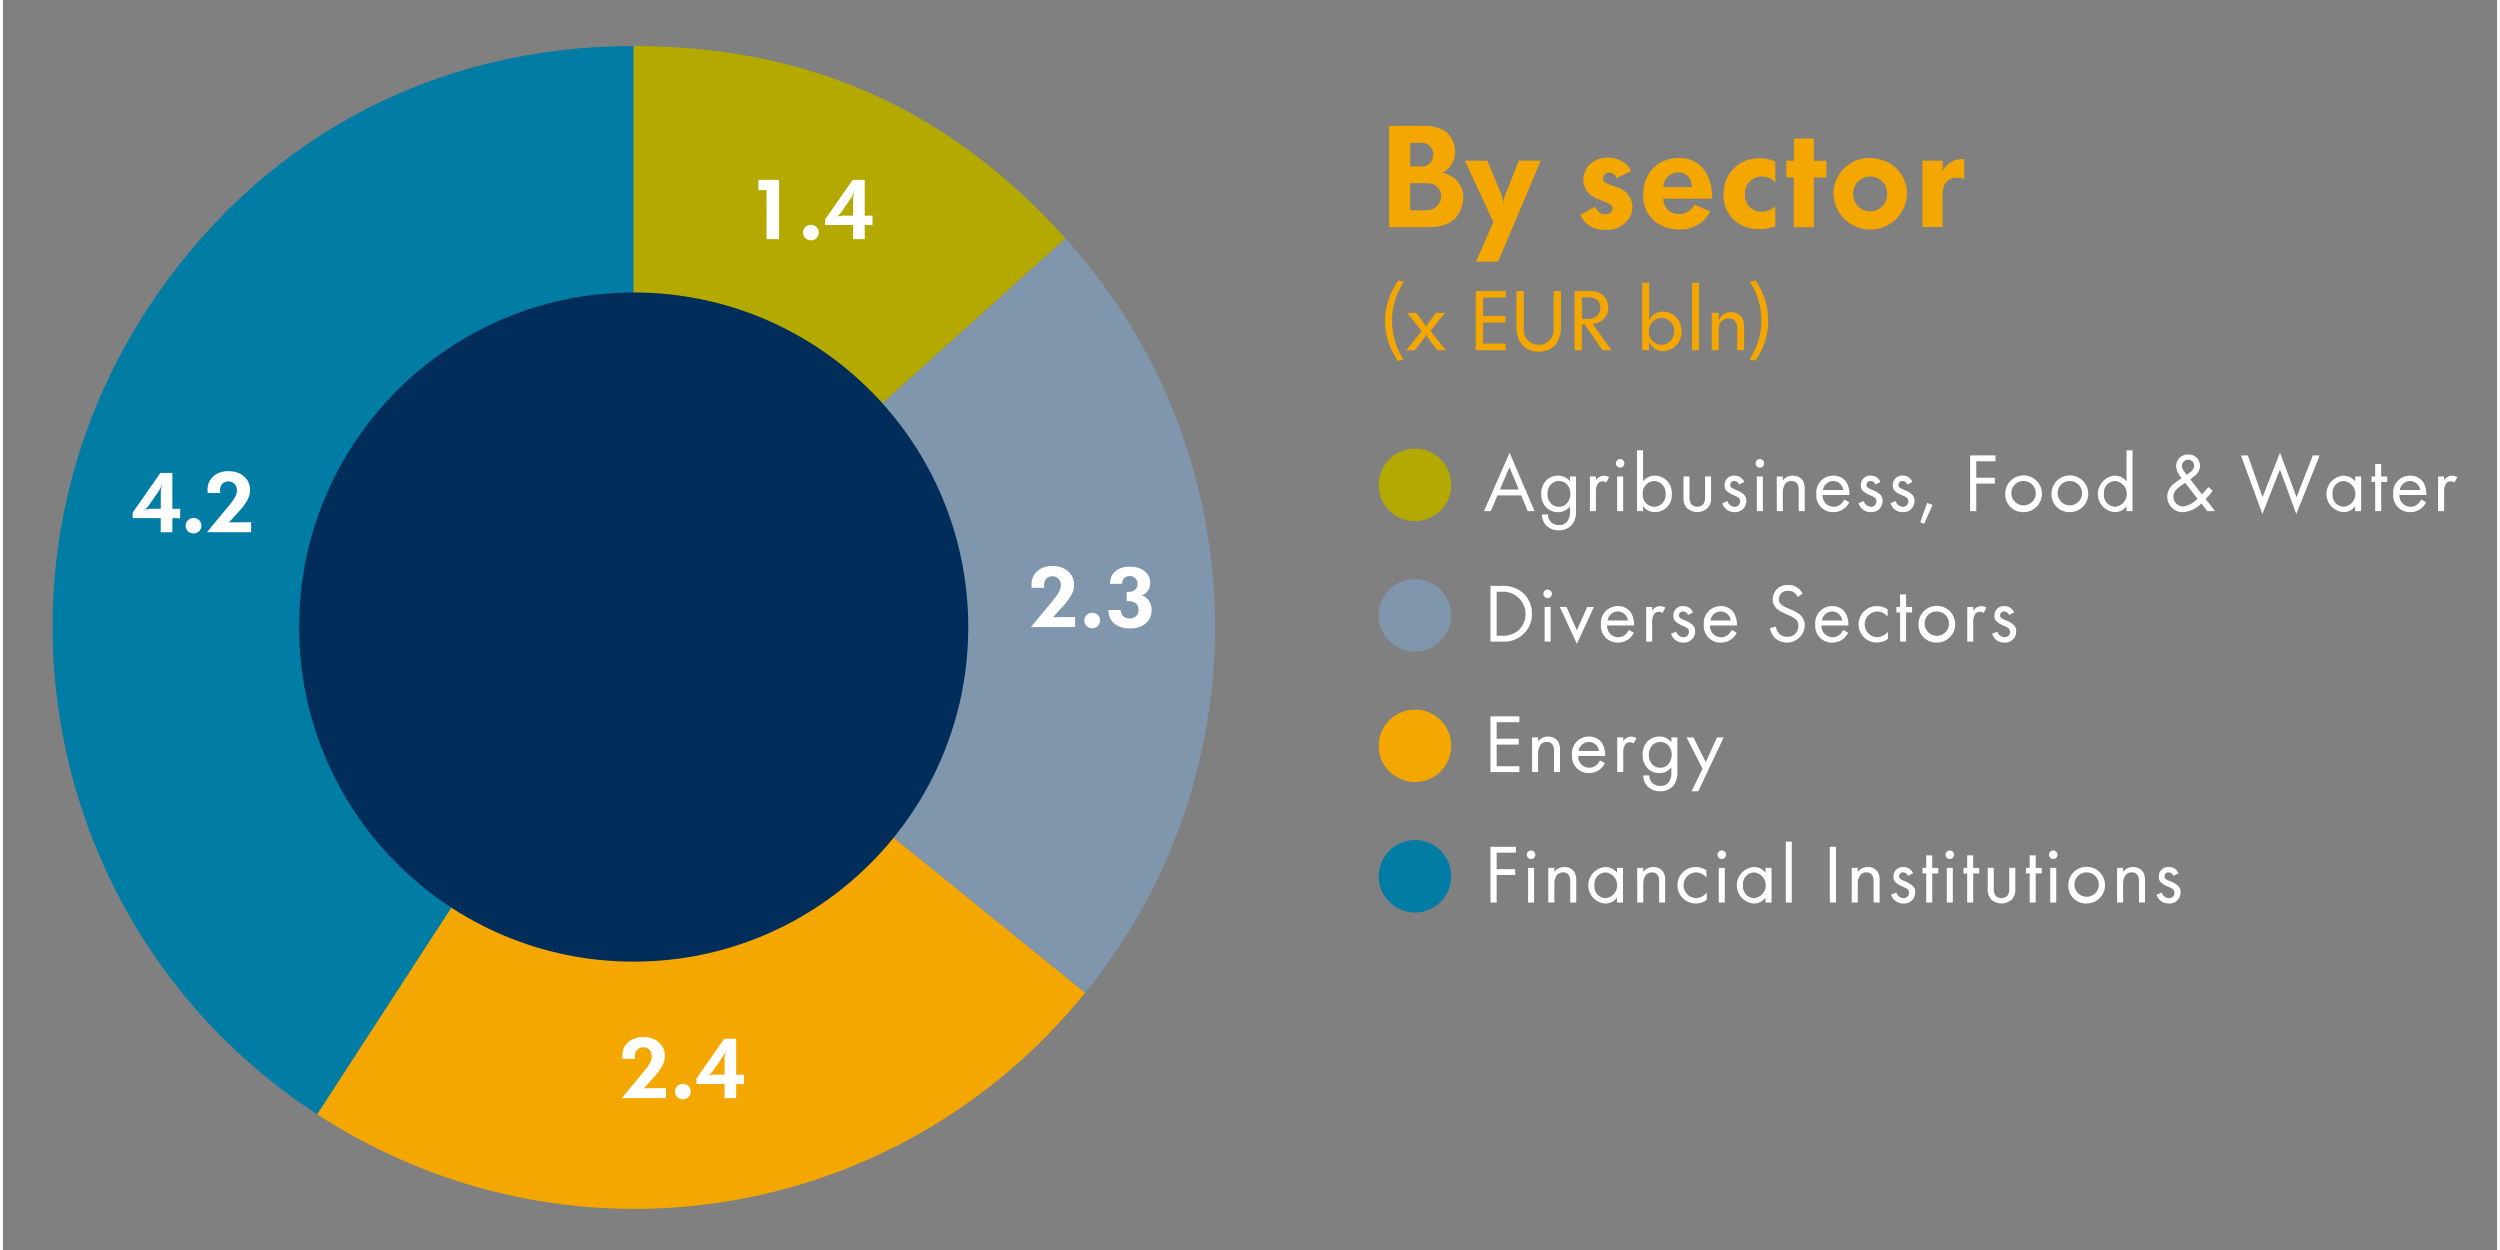 ﻿<?xml version="1.0" encoding="utf-8"?>
<!-- Generator: Adobe Illustrator 27.2.0, SVG Export Plug-In . SVG Version: 6.00 Build 0)  -->
<svg version="1.1" id="Laag_1" xmlns="http://www.w3.org/2000/svg" xmlns:xlink="http://www.w3.org/1999/xlink" x="0px" y="0px" viewBox="0 0 425.5 213.25" style="enable-background:new 0 0 425.5 213.25;" xml:space="preserve" width="426" height="213" preserveAspectRatio="xMidYMid">
<rect x="0" y="0" width="425.5" height="213.25" fill="#808080" stroke="none"/>
<style type="text/css">
	.st0{fill:#F3A700;}
	.st1{fill:#B4A900;}
	.st2{fill:#FFFFFF;}
	.st3{fill:#7F96AC;}
	.st4{fill:#007CA5;}
	.st5{fill-rule:evenodd;clip-rule:evenodd;fill:#007CA5;}
	.st6{fill-rule:evenodd;clip-rule:evenodd;fill:#F3A700;}
	.st7{fill-rule:evenodd;clip-rule:evenodd;fill:#7F96AC;}
	.st8{fill-rule:evenodd;clip-rule:evenodd;fill:#B4A900;}
	.st9{fill:#002D59;}
</style>
<path class="st0" d="M236.49,21.46h6.05c3.1,0,4.94,1.54,5.16,3.94c0.227,1.503-0.451,2.999-1.73,3.82  c-0.14,0.07-0.31,0.17-0.46,0.24c0.163,0.026,0.324,0.066,0.48,0.12c2.62,0.79,3.89,3.29,2.71,6.17c-0.77,1.9-2.47,3-5.33,3h-6.89  V21.46H236.49z M242.32,35.88c0.167,0.004,0.334-0.003,0.5-0.02c0.943,0.048,1.827-0.461,2.26-1.3  c0.603-1.055,0.236-2.399-0.819-3.002c-0.356-0.203-0.762-0.303-1.171-0.288c-0.26-0.02-0.53-0.02-0.79-0.02h-2.23v4.63H242.32z   M242.08,28.39c0.964,0.06,1.797-0.667,1.87-1.63c0.27-1.025-0.343-2.074-1.368-2.344c-0.213-0.056-0.433-0.075-0.652-0.056h-1.85  v4.03L242.08,28.39z" />
<path class="st0" d="M253.24,27.41l2.16,5.18c0.368,0.806,0.556,1.683,0.55,2.57c-0.018-0.638,0.087-1.273,0.31-1.87l0.29-0.67  l2.06-5.21h3.74l-7.27,17.23h-3.77l2.95-6.77l-4.85-10.46L253.24,27.41z" />
<path class="st0" d="M271.65,35.26c0.086,0.26,0.226,0.498,0.41,0.7c0.386,0.448,0.975,0.667,1.56,0.58  c0.296-0.023,0.572-0.159,0.77-0.38c0.5-0.65,0.24-1.25-0.94-1.68L273,34.3l-0.14-0.05l-0.31-0.12l-0.46-0.19  c-0.565-0.201-1.08-0.522-1.51-0.94c-0.842-0.851-1.163-2.088-0.84-3.24c0.48-1.99,2.69-3.36,5.33-2.71  c0.906,0.196,1.714,0.706,2.28,1.44c0.166,0.219,0.31,0.453,0.43,0.7l-2.5,1.18c-0.073-0.177-0.178-0.34-0.31-0.48  c-0.354-0.469-1-0.602-1.51-0.31c-0.2,0.117-0.347,0.307-0.41,0.53c-0.177,0.476,0.066,1.006,0.542,1.183  c0.042,0.015,0.084,0.028,0.128,0.037l0.6,0.22l0.65,0.24l0.48,0.19l0.17,0.05c0.182,0.068,0.359,0.148,0.53,0.24  c1.692,0.896,2.338,2.994,1.441,4.686c-0.017,0.031-0.034,0.063-0.051,0.094c-0.935,1.557-2.713,2.4-4.51,2.14  c-1.708,0.033-3.265-0.971-3.94-2.54L271.65,35.26z" />
<path class="st0" d="M283.24,33.89c-0.003,0.081,0.003,0.161,0.02,0.24c0.092,1.349,1.218,2.392,2.57,2.38  c1.087,0.081,2.119-0.483,2.64-1.44c0.055-0.053,0.096-0.118,0.12-0.19l2.69,1.22c-1.056,1.988-3.173,3.179-5.42,3.05  c-0.355-0.009-0.709-0.043-1.06-0.1c-3.53-0.55-5.59-3.46-4.82-7.37c0.197-1.087,0.704-2.094,1.46-2.9  c0.84-0.875,1.929-1.469,3.12-1.7c4.03-0.77,6.89,1.68,7.03,6.38v0.43L283.24,33.89z M288.12,31.92c0-0.12-0.02-0.22-0.02-0.34  c-0.05-1.257-1.109-2.235-2.366-2.185c-0.167,0.007-0.333,0.032-0.494,0.075c-1.015,0.244-1.781,1.078-1.94,2.11  c-0.017,0.113-0.023,0.226-0.02,0.34H288.12z" />
<path class="st0" d="M302.37,31.16c-0.407-0.538-1.012-0.891-1.68-0.98c-1.544-0.354-3.082,0.611-3.436,2.155  c-0.065,0.284-0.086,0.575-0.064,0.865c-0.083,1.535,1.094,2.848,2.629,2.931c0.198,0.011,0.396,0,0.591-0.031  c0.472-0.047,0.929-0.193,1.34-0.43c0.224-0.137,0.432-0.298,0.62-0.48v3.43l-0.22,0.07l-0.24,0.07  c-0.532,0.156-1.078,0.26-1.63,0.31c-4.46,0.38-7.51-3-6.6-7.32c0.476-2.419,2.414-4.281,4.85-4.66  c0.975-0.166,1.975-0.118,2.93,0.14c0.14,0.05,0.29,0.1,0.43,0.14l0.24,0.1l0.24,0.1L302.37,31.16L302.37,31.16z" />
<path class="st0" d="M304.24,27.41h1.3v-3.79h3.41v3.82l2.14-0.02v2.86l-2.14-0.02v8.5h-3.43v-8.5h-1.27v-2.85H304.24z" />
<path class="st0" d="M312.43,31.76c0.739-3.316,4.027-5.405,7.343-4.666c0.009,0.002,0.018,0.004,0.027,0.006  c2.922,0.482,5.06,3.018,5.04,5.98c-0.107,3.466-3.004,6.188-6.469,6.081c-3.315-0.103-5.978-2.766-6.081-6.081  C312.282,32.636,312.329,32.192,312.43,31.76z M315.71,33.65c0.266,1.574,1.757,2.635,3.332,2.37  c1.428-0.241,2.458-1.502,2.408-2.95c-0.002-0.194-0.019-0.388-0.05-0.58c-0.191-1.181-1.104-2.114-2.28-2.33  c-0.373-0.07-0.757-0.07-1.13,0c-1.182,0.219-2.097,1.161-2.28,2.35c-0.042,0.18-0.059,0.365-0.05,0.55  C315.657,33.258,315.674,33.456,315.71,33.65z" />
<path class="st0" d="M327.47,27.41h3.43v1.75c0.64-1.214,1.888-1.987,3.26-2.02l0.22-0.02l0.22,0.02v3.41  c-0.336-0.142-0.696-0.216-1.06-0.22c-1.75-0.05-2.64,0.94-2.64,2.93v5.47h-3.43V27.41z" />
<path class="st0" d="M239.01,48.1c-1.67,2.453-2.345,5.448-1.89,8.38c0.232,1.738,0.865,3.399,1.85,4.85l-1.01,0.25  c-0.354-0.526-0.668-1.077-0.94-1.65c-1.656-3.288-1.634-7.171,0.06-10.44c0.278-0.569,0.592-1.121,0.94-1.65L239.01,48.1z" />
<path class="st0" d="M242.03,56.46l-2.48-3.08h1.56l1.43,1.89l0.03,0.04l0.07,0.11c0.065,0.131,0.115,0.268,0.15,0.41  c0.027-0.143,0.074-0.281,0.14-0.41l0.06-0.07l0.06-0.08l1.41-1.89h1.57l-2.49,3.08l2.63,3.28h-1.48l-1.64-2.16l-0.06-0.08  l-0.06-0.08c-0.081-0.13-0.129-0.277-0.14-0.43c-0.015,0.071-0.035,0.141-0.06,0.21c-0.047,0.141-0.118,0.273-0.21,0.39l-1.64,2.16  h-1.48L242.03,56.46z" />
<path class="st0" d="M251.26,49.65h5.13v1.12h-3.87v3.14h3.81v1.11h-3.82v3.6h3.87l0.01,1.12h-5.13L251.26,49.65L251.26,49.65z" />
<path class="st0" d="M258.2,49.65h1.26V56c-0.153,1.349,0.78,2.581,2.12,2.8c0.279,0.042,0.562,0.038,0.84-0.01  c1.342-0.211,2.28-1.44,2.13-2.79v-6.34h1.26v6.09c0,2.68-1.44,4.26-3.81,4.26c-2.35,0-3.8-1.58-3.8-4.26V49.65z" />
<path class="st0" d="M268.13,49.65h2.66c0.144,0,0.288,0.01,0.43,0.03c1.349,0.008,2.477,1.028,2.62,2.37  c0.261,1.474-0.722,2.88-2.196,3.141c-0.071,0.013-0.142,0.022-0.214,0.029c-0.081,0.004-0.161,0.014-0.24,0.03l3.25,4.5h-1.57  l-3.01-4.37h-0.49v4.37h-1.25v-10.1H268.13z M270.3,54.4c1.27,0,2.02-0.57,2.19-1.54c0.01-0.11,0.03-0.22,0.03-0.34  c0.05-0.904-0.628-1.683-1.53-1.76c-0.1-0.01-0.2-0.03-0.29-0.03h-1.32v3.67H270.3z" />
<path class="st0" d="M279.66,48.24h1.19v6.47c0.02-0.061,0.043-0.121,0.07-0.18c0.339-0.69,0.984-1.18,1.74-1.32  c0.851-0.168,1.733,0.04,2.42,0.57c0.839,0.653,1.318,1.667,1.29,2.73c0.068,1.502-0.898,2.855-2.34,3.28  c-1.288,0.393-2.666-0.239-3.21-1.47v1.42h-1.16L279.66,48.24L279.66,48.24z M281.41,58.18c0.832,0.846,2.192,0.857,3.038,0.025  c0.34-0.334,0.559-0.772,0.622-1.245c0.287-1.189-0.445-2.386-1.634-2.672c-0.297-0.072-0.605-0.081-0.906-0.028  c-1.043,0.251-1.768,1.198-1.74,2.27C280.76,57.142,280.984,57.739,281.41,58.18z" />
<path class="st0" d="M288.16,48.24h1.19v11.5h-1.19V48.24z" />
<path class="st0" d="M291.51,53.38h1.19l-0.01,1.3c0.035-0.087,0.079-0.171,0.13-0.25c0.335-0.64,0.963-1.073,1.68-1.16  c0.256-0.037,0.515-0.033,0.77,0.01c1.2,0.22,1.78,0.99,1.78,2.42v4.03h-1.19v-3.67c0.075-0.536-0.12-1.075-0.52-1.44  c-0.355-0.281-0.818-0.387-1.26-0.29c-0.897,0.191-1.495,1.041-1.37,1.95v3.46h-1.19v-6.36H291.51z" />
<path class="st0" d="M299.86,52.95c-0.23-1.737-0.852-3.399-1.82-4.86l0.97-0.27c0.365,0.528,0.682,1.087,0.95,1.67  c1.904,3.898,1.524,8.525-0.99,12.06l-0.98-0.25C299.628,58.845,300.294,55.869,299.86,52.95z" />
<path class="st1" d="M234.713,82.723c-0.001-3.415,2.767-6.183,6.182-6.184c3.415-0.001,6.183,2.767,6.184,6.182  c0.001,3.415-2.767,6.183-6.182,6.184c-1.641,0-3.214-0.652-4.374-1.812C235.342,85.949,234.687,84.367,234.713,82.723z" />
<path class="st2" d="M259.02,84.52h-4.047l-1.141,2.68h-1.169l4.376-9.962L261.3,87.2h-1.168L259.02,84.52z M258.606,83.52  l-1.595-3.806l-1.625,3.806H258.606z" />
<path class="st2" d="M267.345,81.286h1.026v5.771c0.071,0.816-0.129,1.633-0.57,2.323c-0.567,0.724-1.446,1.132-2.365,1.1  c-0.782,0.026-1.542-0.262-2.11-0.8c-0.502-0.507-0.779-1.195-0.769-1.909h1.011c-0.002,0.451,0.16,0.888,0.456,1.229  c0.369,0.389,0.89,0.597,1.425,0.57c0.639,0.05,1.25-0.271,1.569-0.827c0.251-0.462,0.364-0.986,0.327-1.511v-0.854  c-0.477,0.636-1.229,1.008-2.024,1c-0.754,0.013-1.482-0.275-2.023-0.8c-0.589-0.632-0.898-1.474-0.856-2.337  c-0.043-0.852,0.266-1.684,0.856-2.3c0.546-0.518,1.271-0.804,2.023-0.8c0.794-0.018,1.547,0.348,2.024,0.983L267.345,81.286z   M264.1,82.611c-0.409,0.44-0.625,1.025-0.6,1.625c-0.034,0.648,0.209,1.281,0.67,1.738c0.343,0.322,0.799,0.496,1.269,0.484  c0.484,0.021,0.955-0.16,1.3-0.5c0.442-0.458,0.683-1.073,0.67-1.709c0.02-0.617-0.206-1.216-0.627-1.667  c-0.359-0.346-0.841-0.535-1.339-0.528C264.938,82.047,264.452,82.248,264.1,82.611z" />
<path class="st2" d="M270.739,81.286h1.026v0.64c0.288-0.468,0.79-0.762,1.339-0.783c0.318,0.012,0.63,0.095,0.913,0.242  l-0.485,0.926c-0.175-0.126-0.384-0.196-0.6-0.2c-0.319-0.016-0.626,0.122-0.827,0.37c-0.286,0.481-0.406,1.044-0.342,1.6V87.2  h-1.026L270.739,81.286z" />
<path class="st2" d="M275.9,78.321c0.402-0.001,0.727,0.325,0.728,0.726c0.001,0.402-0.325,0.727-0.726,0.728  c-0.402,0.001-0.727-0.325-0.728-0.726c0-0.001,0-0.001,0-0.002C275.176,78.647,275.5,78.323,275.9,78.321z M276.414,81.286V87.2  h-1.026v-5.914L276.414,81.286z" />
<path class="st2" d="M279.805,87.2h-1.027V76.81h1.027v5.3c0.488-0.619,1.235-0.977,2.023-0.969c1.617,0.024,2.91,1.354,2.886,2.971  c-0.001,0.055-0.003,0.109-0.007,0.164c0.119,1.585-1.07,2.966-2.655,3.085c-0.06,0.005-0.121,0.007-0.181,0.008  c-0.81,0.019-1.579-0.353-2.066-1V87.2z M283.652,84.278c0.109-1.115-0.707-2.106-1.822-2.215c-0.039-0.004-0.077-0.006-0.116-0.008  c-1.133,0.044-2.016,0.998-1.971,2.131c0.001,0.026,0.003,0.052,0.004,0.078c-0.094,1.114,0.733,2.093,1.847,2.187  c0.045,0.004,0.09,0.006,0.135,0.007c1.099-0.033,1.964-0.95,1.931-2.049C283.659,84.365,283.656,84.322,283.652,84.278  L283.652,84.278z" />
<path class="st2" d="M287.73,84.734c-0.048,0.442,0.053,0.888,0.286,1.266c0.529,0.574,1.424,0.611,1.998,0.082  c0.028-0.026,0.056-0.054,0.082-0.082c0.233-0.379,0.333-0.825,0.285-1.268v-3.446h1.026v3.562c0.073,0.643-0.123,1.287-0.542,1.781  c-1.003,0.99-2.616,0.99-3.619,0c-0.419-0.494-0.615-1.138-0.542-1.781v-3.562h1.026V84.734z" />
<path class="st2" d="M296.212,82.654c-0.125-0.351-0.453-0.589-0.826-0.6c-0.36-0.033-0.678,0.232-0.711,0.592  c-0.002,0.026-0.003,0.052-0.002,0.078c0,0.427,0.285,0.556,0.955,0.841c0.561,0.178,1.07,0.491,1.482,0.912  c0.219,0.268,0.331,0.608,0.314,0.954c0.035,1.039-0.779,1.909-1.817,1.944c-0.074,0.002-0.147,0.001-0.221-0.005  c-0.95,0.018-1.795-0.6-2.067-1.511l0.883-0.37c0.155,0.544,0.636,0.931,1.2,0.968c0.507,0.028,0.941-0.36,0.969-0.866  c0.001-0.025,0.002-0.049,0.001-0.074c0-0.556-0.4-0.741-0.955-0.983c-0.538-0.18-1.029-0.477-1.439-0.869  c-0.194-0.247-0.29-0.557-0.271-0.87c-0.039-0.877,0.641-1.619,1.518-1.657c0.069-0.003,0.138-0.002,0.206,0.004  c0.711-0.018,1.359,0.408,1.625,1.068L296.212,82.654z" />
<path class="st2" d="M299.733,78.321c0.402-0.001,0.727,0.325,0.728,0.726c0.001,0.402-0.325,0.727-0.726,0.728  c-0.402,0.001-0.727-0.325-0.728-0.726c0-0.001,0-0.001,0-0.002C299.009,78.647,299.333,78.323,299.733,78.321z M300.246,81.286  V87.2h-1.025v-5.914L300.246,81.286z" />
<path class="st2" d="M302.613,81.286h1.026v0.683c0.402-0.531,1.034-0.838,1.7-0.826c0.666-0.029,1.303,0.276,1.7,0.812  c0.277,0.479,0.396,1.032,0.342,1.582V87.2h-1.026v-3.634c0.031-0.381-0.064-0.762-0.271-1.084c-0.236-0.29-0.596-0.449-0.969-0.427  c-0.399-0.016-0.782,0.152-1.041,0.456c-0.32,0.469-0.471,1.034-0.427,1.6V87.2h-1.026L302.613,81.286z" />
<path class="st2" d="M314.985,85.689c-0.186,0.357-0.432,0.681-0.727,0.955c-0.541,0.482-1.243,0.741-1.967,0.727  c-1.562,0.057-2.874-1.163-2.932-2.725c-0.004-0.123-0.001-0.246,0.011-0.368c-0.148-1.576,1.01-2.974,2.586-3.122  c0.092-0.009,0.185-0.013,0.278-0.013c0.88-0.034,1.719,0.372,2.238,1.083c0.4,0.67,0.593,1.443,0.555,2.223h-4.6  c-0.064,1.044,0.73,1.941,1.773,2.005c0.036,0.002,0.072,0.003,0.108,0.004c0.442,0.011,0.874-0.141,1.211-0.427  c0.261-0.223,0.47-0.501,0.613-0.813L314.985,85.689z M313.973,83.594c-0.115-0.875-0.857-1.532-1.739-1.539  c-0.877,0.021-1.611,0.671-1.738,1.539H313.973z" />
<path class="st2" d="M319.462,82.654c-0.125-0.351-0.453-0.589-0.826-0.6c-0.36-0.033-0.678,0.232-0.711,0.592  c-0.002,0.026-0.003,0.052-0.002,0.078c0,0.427,0.285,0.556,0.955,0.841c0.561,0.178,1.07,0.491,1.482,0.912  c0.219,0.268,0.331,0.608,0.314,0.954c0.035,1.039-0.779,1.909-1.817,1.944c-0.074,0.002-0.147,0.001-0.221-0.005  c-0.95,0.018-1.795-0.6-2.067-1.511l0.883-0.37c0.155,0.544,0.636,0.931,1.2,0.968c0.507,0.028,0.941-0.36,0.969-0.866  c0.001-0.025,0.002-0.049,0.001-0.074c0-0.556-0.4-0.741-0.955-0.983c-0.538-0.18-1.029-0.477-1.439-0.869  c-0.194-0.247-0.29-0.557-0.271-0.87c-0.039-0.877,0.641-1.619,1.518-1.657c0.069-0.003,0.138-0.002,0.206,0.004  c0.711-0.018,1.359,0.408,1.625,1.068L319.462,82.654z" />
<path class="st2" d="M324.907,82.654c-0.124-0.352-0.453-0.591-0.826-0.6c-0.36-0.033-0.678,0.232-0.711,0.592  c-0.002,0.026-0.003,0.052-0.002,0.078c0,0.427,0.285,0.556,0.955,0.841c0.561,0.178,1.071,0.491,1.483,0.912  c0.219,0.268,0.33,0.608,0.313,0.954c0.035,1.039-0.779,1.909-1.817,1.944c-0.074,0.002-0.147,0.001-0.221-0.005  c-0.95,0.018-1.795-0.6-2.066-1.511l0.882-0.37c0.156,0.543,0.636,0.931,1.2,0.968c0.506,0.028,0.94-0.359,0.968-0.865  c0.001-0.025,0.002-0.05,0.001-0.075c0-0.556-0.4-0.741-0.955-0.983c-0.538-0.18-1.029-0.477-1.439-0.869  c-0.194-0.247-0.29-0.557-0.271-0.87c-0.039-0.877,0.641-1.619,1.518-1.657c0.069-0.003,0.138-0.002,0.206,0.004  c0.711-0.018,1.359,0.408,1.625,1.068L324.907,82.654z" />
<path class="st2" d="M328.258,85.8l0.94,0.342l-1.439,3.221l-0.67-0.271L328.258,85.8z" />
<path class="st2" d="M339.932,78.692h-3.279V81.5h3.164v1h-3.164v4.7H335.6v-9.506h4.333L339.932,78.692z" />
<path class="st2" d="M341.586,84.264c-0.015-1.731,1.376-3.147,3.107-3.163s3.147,1.376,3.163,3.107  c0.015,1.731-1.376,3.147-3.107,3.163c-0.009,0-0.018,0-0.027,0c-1.676,0.055-3.08-1.259-3.135-2.936  C341.585,84.378,341.585,84.321,341.586,84.264z M342.641,84.264c0.069,1.149,1.056,2.024,2.205,1.955  c1.149-0.069,2.024-1.056,1.955-2.205c-0.066-1.1-0.977-1.959-2.079-1.959c-1.132-0.021-2.066,0.88-2.087,2.012  C342.634,84.133,342.636,84.199,342.641,84.264z" />
<path class="st2" d="M349.483,84.264c-0.016-1.732,1.375-3.149,3.107-3.165c1.732-0.016,3.149,1.375,3.165,3.107  c0.016,1.732-1.375,3.149-3.107,3.165c-0.01,0-0.019,0-0.029,0c-1.676,0.055-3.08-1.259-3.135-2.936  C349.482,84.378,349.482,84.321,349.483,84.264z M350.538,84.264c0.069,1.149,1.056,2.024,2.205,1.955  c1.149-0.069,2.024-1.056,1.955-2.205c-0.066-1.1-0.977-1.959-2.079-1.959c-1.132-0.021-2.066,0.88-2.087,2.012  C350.531,84.133,350.533,84.199,350.538,84.264z" />
<path class="st2" d="M362.283,76.81h1.027V87.2h-1.027v-0.826c-0.477,0.636-1.228,1.007-2.023,1  c-1.72-0.138-3.002-1.644-2.864-3.364c0.123-1.528,1.336-2.742,2.864-2.864c0.794-0.02,1.548,0.346,2.023,0.983V76.81z   M358.436,84.236c-0.135,1.083,0.633,2.071,1.717,2.207c0.073,0.009,0.147,0.014,0.221,0.015c1.215-0.142,2.085-1.242,1.943-2.457  c-0.119-1.019-0.923-1.823-1.943-1.943c-1.086,0.009-1.959,0.897-1.949,1.982C358.425,84.106,358.429,84.171,358.436,84.236z" />
<path class="st2" d="M376.994,83.722c-0.368,0.5-0.773,0.972-1.212,1.411l1.6,2.067h-1.312l-1.025-1.325  c-0.797,0.867-1.891,1.402-3.064,1.5c-1.457,0.061-2.687-1.07-2.749-2.527c-0.002-0.037-0.002-0.074-0.002-0.11  c0.002-0.745,0.312-1.457,0.855-1.967c0.496-0.443,1.031-0.839,1.6-1.183c-0.538-0.551-0.871-1.271-0.941-2.038  c-0.025-1.086,0.836-1.986,1.922-2.011c0.048-0.001,0.097,0,0.145,0.002c1.041-0.066,1.939,0.724,2.005,1.765  c0.003,0.048,0.004,0.097,0.004,0.145c-0.012,0.68-0.338,1.317-0.883,1.724c-0.242,0.214-0.157,0.1-0.77,0.613l1.982,2.551  c0.388-0.394,0.75-0.813,1.083-1.254L376.994,83.722z M372.294,82.369c-0.478,0.283-0.926,0.613-1.34,0.983  c-0.424,0.327-0.672,0.833-0.67,1.368c-0.023,0.906,0.693,1.659,1.599,1.682c0.028,0.001,0.055,0.001,0.083,0  c0.935-0.153,1.792-0.615,2.434-1.312L372.294,82.369z M372.551,81.014l0.627-0.484c0.388-0.233,0.63-0.648,0.64-1.1  c0.011-0.533-0.412-0.974-0.945-0.985c-0.027-0.001-0.053,0-0.08,0.002c-0.57-0.013-1.042,0.439-1.055,1.009  c0,0.011,0,0.022,0,0.032c0.018,0.348,0.154,0.68,0.385,0.94L372.551,81.014z" />
<path class="st2" d="M382.982,77.694l2.509,7.126l2.979-7.611l2.821,7.611l2.779-7.126h1.169l-3.99,10l-2.794-7.611l-2.993,7.617  l-3.649-10L382.982,77.694z" />
<path class="st2" d="M401.285,81.286h1.027V87.2h-1.027v-0.826c-0.477,0.636-1.228,1.007-2.023,1  c-1.72-0.138-3.002-1.644-2.864-3.364c0.123-1.528,1.336-2.742,2.864-2.864c0.794-0.02,1.548,0.346,2.023,0.983V81.286z   M397.438,84.236c-0.135,1.083,0.633,2.072,1.717,2.207c0.073,0.009,0.147,0.014,0.22,0.015c1.215-0.142,2.085-1.242,1.943-2.457  c-0.119-1.019-0.923-1.823-1.943-1.943c-1.085,0.009-1.958,0.896-1.949,1.981C397.427,84.105,397.431,84.171,397.438,84.236  L397.438,84.236z" />
<path class="st2" d="M405.733,82.226V87.2h-1.026v-4.974h-0.627v-0.94h0.627v-2.138h1.026v2.138h1.027v0.94L405.733,82.226z" />
<path class="st2" d="M413.4,85.689c-0.186,0.357-0.432,0.681-0.727,0.955c-0.541,0.482-1.243,0.741-1.967,0.727  c-1.562,0.057-2.874-1.163-2.932-2.725c-0.004-0.123-0.001-0.246,0.011-0.368c-0.148-1.576,1.01-2.974,2.586-3.122  c0.092-0.009,0.185-0.013,0.278-0.013c0.88-0.034,1.719,0.372,2.238,1.083c0.4,0.67,0.593,1.443,0.555,2.223h-4.6  c-0.064,1.044,0.73,1.941,1.773,2.005c0.036,0.002,0.072,0.003,0.108,0.004c0.442,0.011,0.874-0.141,1.211-0.427  c0.261-0.223,0.47-0.501,0.613-0.813L413.4,85.689z M412.388,83.594c-0.115-0.875-0.857-1.532-1.739-1.539  c-0.877,0.021-1.611,0.671-1.738,1.539H412.388z" />
<path class="st2" d="M415.441,81.286h1.027v0.64c0.287-0.469,0.79-0.763,1.34-0.783c0.318,0.012,0.63,0.095,0.912,0.242  l-0.486,0.926c-0.175-0.126-0.384-0.196-0.6-0.2c-0.319-0.016-0.626,0.122-0.827,0.37c-0.286,0.481-0.406,1.044-0.342,1.6V87.2  h-1.027L415.441,81.286z" />
<path class="st3" d="M234.713,104.981c0-3.414,2.768-6.181,6.182-6.18c3.414,0,6.181,2.768,6.18,6.182s-2.768,6.181-6.182,6.18  c-1.639,0-3.211-0.652-4.37-1.811C235.342,108.208,234.687,106.625,234.713,104.981z" />
<path class="st2" d="M253.775,99.95h1.939c1.265-0.072,2.513,0.323,3.506,1.111c1.064,0.909,1.661,2.249,1.624,3.648  c0.043,1.41-0.573,2.759-1.667,3.649c-0.967,0.814-2.219,1.21-3.478,1.1h-1.924L253.775,99.95z M254.83,108.458h0.926  c0.981,0.054,1.949-0.25,2.723-0.855c1.574-1.397,1.718-3.805,0.321-5.379c-0.768-0.866-1.888-1.335-3.044-1.276h-0.926  L254.83,108.458z" />
<path class="st2" d="M263.525,100.577c0.402-0.001,0.727,0.325,0.728,0.726c0.001,0.402-0.325,0.727-0.726,0.728  c-0.402,0.001-0.727-0.325-0.728-0.726c0-0.001,0-0.001,0-0.002C262.801,100.903,263.125,100.579,263.525,100.577z M264.039,103.542  v5.914h-1.026v-5.914H264.039z" />
<path class="st2" d="M266.747,103.542l1.768,3.99l1.767-3.99h1.14l-2.907,6.3l-2.908-6.3H266.747z" />
<path class="st2" d="M278.236,107.945c-0.186,0.357-0.432,0.681-0.727,0.955c-0.54,0.482-1.243,0.742-1.967,0.727  c-1.562,0.057-2.874-1.163-2.932-2.725c-0.004-0.123-0.001-0.246,0.011-0.368c-0.148-1.576,1.01-2.974,2.586-3.122  c0.092-0.009,0.185-0.013,0.278-0.013c0.88-0.034,1.719,0.372,2.238,1.083c0.4,0.67,0.594,1.443,0.555,2.223h-4.6  c-0.064,1.044,0.73,1.942,1.774,2.006c0.035,0.002,0.071,0.003,0.107,0.004c0.443,0.011,0.874-0.141,1.211-0.428  c0.261-0.223,0.471-0.5,0.613-0.813L278.236,107.945z M277.224,105.85c-0.115-0.875-0.857-1.531-1.739-1.539  c-0.877,0.021-1.611,0.671-1.738,1.539H277.224z" />
<path class="st2" d="M280.333,103.542h1.025v0.64c0.288-0.468,0.791-0.762,1.34-0.783c0.318,0.012,0.63,0.095,0.912,0.242  l-0.484,0.926c-0.175-0.126-0.384-0.196-0.6-0.2c-0.319-0.017-0.626,0.121-0.826,0.37c-0.287,0.481-0.408,1.043-0.343,1.6v3.122  h-1.025L280.333,103.542z" />
<path class="st2" d="M287.474,104.91c-0.126-0.351-0.454-0.589-0.827-0.6c-0.359-0.033-0.677,0.232-0.71,0.591  c-0.002,0.026-0.003,0.053-0.002,0.079c0,0.427,0.285,0.556,0.955,0.841c0.561,0.178,1.07,0.491,1.482,0.912  c0.219,0.268,0.331,0.608,0.314,0.954c0.035,1.039-0.778,1.909-1.817,1.945c-0.074,0.003-0.148,0.001-0.222-0.006  c-0.95,0.018-1.795-0.6-2.066-1.511l0.883-0.37c0.155,0.544,0.635,0.932,1.2,0.969c0.507,0.028,0.941-0.36,0.969-0.866  c0.001-0.025,0.002-0.05,0.001-0.075c0-0.556-0.4-0.741-0.955-0.983c-0.538-0.181-1.03-0.478-1.44-0.87  c-0.193-0.247-0.289-0.556-0.27-0.869c-0.039-0.877,0.641-1.619,1.518-1.657c0.068-0.003,0.137-0.002,0.205,0.004  c0.712-0.02,1.361,0.407,1.625,1.068L287.474,104.91z" />
<path class="st2" d="M295.784,107.945c-0.186,0.357-0.432,0.68-0.727,0.955c-0.54,0.482-1.243,0.742-1.967,0.727  c-1.562,0.057-2.874-1.163-2.932-2.725c-0.004-0.123-0.001-0.246,0.011-0.368c-0.148-1.576,1.01-2.974,2.586-3.122  c0.092-0.009,0.185-0.013,0.278-0.013c0.88-0.034,1.719,0.372,2.238,1.083c0.4,0.67,0.593,1.444,0.555,2.223h-4.6  c-0.064,1.044,0.73,1.942,1.774,2.006c0.035,0.002,0.07,0.003,0.106,0.004c0.443,0.011,0.874-0.141,1.211-0.428  c0.262-0.223,0.472-0.5,0.614-0.813L295.784,107.945z M294.771,105.85c-0.114-0.875-0.856-1.531-1.738-1.539  c-0.877,0.021-1.611,0.671-1.738,1.539H294.771z" />
<path class="st2" d="M306.19,101.831c-0.136-0.272-0.325-0.514-0.555-0.712c-0.31-0.226-0.687-0.342-1.07-0.328  c-0.801-0.076-1.512,0.511-1.589,1.312c-0.005,0.051-0.007,0.103-0.006,0.155c-0.019,0.316,0.112,0.623,0.355,0.827  c0.293,0.261,0.632,0.465,1,0.6l0.912,0.4c0.542,0.205,1.04,0.51,1.468,0.9c0.462,0.452,0.711,1.078,0.685,1.724  c-0.071,1.684-1.493,2.991-3.177,2.92c-0.702-0.03-1.373-0.301-1.898-0.768c-0.446-0.467-0.751-1.05-0.883-1.682l1.026-0.285  c0.063,0.453,0.261,0.876,0.57,1.213c0.362,0.36,0.859,0.551,1.369,0.527c0.992,0.061,1.846-0.693,1.908-1.686  c0.004-0.065,0.005-0.131,0.001-0.196c0.017-0.422-0.156-0.83-0.47-1.112c-0.343-0.278-0.728-0.499-1.141-0.655l-0.854-0.4  c-0.466-0.184-0.896-0.45-1.269-0.785c-0.44-0.393-0.68-0.963-0.655-1.552c-0.003-1.357,1.095-2.459,2.452-2.462  c0.071,0,0.142,0.003,0.213,0.009c0.54-0.021,1.074,0.129,1.524,0.428c0.391,0.27,0.71,0.632,0.927,1.055L306.19,101.831z" />
<path class="st2" d="M314.8,107.945c-0.186,0.357-0.432,0.681-0.727,0.955c-0.541,0.482-1.243,0.741-1.967,0.727  c-1.562,0.057-2.875-1.164-2.931-2.727c-0.004-0.122-0.001-0.244,0.01-0.366c-0.148-1.576,1.01-2.974,2.586-3.122  c0.093-0.009,0.186-0.013,0.279-0.013c0.879-0.034,1.718,0.372,2.237,1.083c0.399,0.67,0.593,1.444,0.556,2.223h-4.6  c-0.061,1.048,0.739,1.946,1.787,2.007c0.031,0.002,0.063,0.003,0.094,0.003c0.443,0.011,0.874-0.141,1.212-0.428  c0.261-0.223,0.47-0.5,0.612-0.813L314.8,107.945z M313.788,105.85c-0.115-0.875-0.856-1.531-1.738-1.539  c-0.877,0.02-1.612,0.671-1.739,1.539H313.788z" />
<path class="st2" d="M321.528,105.194c-0.453-0.559-1.133-0.883-1.852-0.883c-1.215,0.078-2.138,1.126-2.06,2.341  c0.07,1.101,0.944,1.981,2.045,2.059c0.742-0.013,1.44-0.352,1.91-0.926v1.226c-0.546,0.4-1.205,0.614-1.882,0.612  c-1.72,0.002-3.115-1.391-3.117-3.111c-0.002-1.72,1.391-3.115,3.111-3.117c0.002,0,0.004,0,0.007,0  c0.658-0.008,1.301,0.191,1.839,0.569V105.194z" />
<path class="st2" d="M324.68,104.482v4.974h-1.027v-4.974h-0.627v-0.94h0.627V101.4h1.027v2.138h1.026v0.94L324.68,104.482z" />
<path class="st2" d="M326.79,106.52c-0.016-1.732,1.375-3.149,3.107-3.165c1.732-0.016,3.149,1.375,3.165,3.107  c0.016,1.732-1.375,3.149-3.107,3.165c-0.01,0-0.02,0-0.03,0c-1.676,0.055-3.079-1.259-3.134-2.934  C326.789,106.635,326.789,106.577,326.79,106.52z M327.845,106.52c0.069,1.149,1.056,2.024,2.205,1.955  c1.149-0.069,2.024-1.056,1.955-2.205c-0.066-1.101-0.978-1.959-2.081-1.959c-1.132-0.02-2.066,0.881-2.086,2.013  C327.838,106.39,327.84,106.455,327.845,106.52z" />
<path class="st2" d="M335.114,103.542h1.027v0.64c0.287-0.469,0.79-0.763,1.339-0.783c0.318,0.012,0.63,0.095,0.913,0.242  l-0.486,0.926c-0.175-0.126-0.384-0.196-0.6-0.2c-0.319-0.016-0.627,0.121-0.828,0.37c-0.285,0.482-0.405,1.044-0.341,1.6v3.122  h-1.027L335.114,103.542z" />
<path class="st2" d="M342.256,104.91c-0.126-0.351-0.454-0.589-0.827-0.6c-0.359-0.033-0.677,0.232-0.71,0.591  c-0.002,0.026-0.003,0.053-0.002,0.079c0,0.427,0.284,0.556,0.954,0.841c0.562,0.177,1.071,0.491,1.482,0.912  c0.219,0.268,0.331,0.608,0.314,0.954c0.036,1.038-0.777,1.909-1.815,1.945c-0.074,0.003-0.149,0.001-0.223-0.006  c-0.95,0.018-1.796-0.6-2.067-1.511l0.884-0.37c0.155,0.544,0.635,0.932,1.2,0.969c0.506,0.028,0.94-0.359,0.968-0.865  c0.001-0.025,0.002-0.051,0.001-0.076c0-0.556-0.4-0.741-0.955-0.983c-0.538-0.181-1.029-0.478-1.439-0.87  c-0.193-0.247-0.29-0.556-0.271-0.869c-0.038-0.877,0.642-1.619,1.52-1.657c0.068-0.003,0.137-0.002,0.205,0.004  c0.711-0.017,1.359,0.408,1.625,1.068L342.256,104.91z" />
<path class="st0" d="M234.713,127.237c-0.001-3.415,2.767-6.183,6.182-6.184c3.415-0.001,6.183,2.767,6.184,6.182  s-2.767,6.183-6.182,6.184c-1.641,0-3.214-0.652-4.374-1.812C235.342,130.463,234.687,128.881,234.713,127.237z" />
<path class="st2" d="M258.706,123.206h-3.876v2.821h3.762v1h-3.762v3.691h3.876v1h-4.931v-9.506h4.931V123.206z" />
<path class="st2" d="M260.874,125.8h1.026v0.683c0.403-0.53,1.034-0.837,1.7-0.826c0.665-0.028,1.3,0.276,1.695,0.812  c0.277,0.478,0.397,1.032,0.342,1.582v3.663h-1.026v-3.634c0.031-0.381-0.064-0.762-0.271-1.084  c-0.236-0.29-0.596-0.449-0.969-0.427c-0.398-0.017-0.782,0.152-1.04,0.456c-0.321,0.469-0.472,1.033-0.428,1.6v3.093h-1.026  L260.874,125.8z" />
<path class="st2" d="M273.3,130.2c-0.186,0.358-0.433,0.681-0.728,0.955c-0.54,0.482-1.243,0.742-1.967,0.727  c-1.562,0.057-2.875-1.164-2.931-2.727c-0.004-0.122-0.001-0.244,0.01-0.366c-0.148-1.576,1.01-2.974,2.586-3.122  c0.093-0.009,0.186-0.013,0.279-0.013c0.879-0.034,1.718,0.372,2.237,1.083c0.4,0.67,0.593,1.443,0.556,2.223h-4.6  c-0.061,1.048,0.739,1.946,1.787,2.007c0.031,0.002,0.063,0.003,0.094,0.003c0.443,0.011,0.874-0.141,1.211-0.428  c0.261-0.223,0.471-0.5,0.613-0.813L273.3,130.2z M272.287,128.105c-0.115-0.874-0.856-1.531-1.738-1.539  c-0.877,0.02-1.612,0.671-1.739,1.539H272.287z" />
<path class="st2" d="M275.4,125.8h1.026v0.64c0.288-0.468,0.791-0.762,1.34-0.783c0.318,0.013,0.629,0.096,0.912,0.242l-0.485,0.926  c-0.175-0.126-0.384-0.196-0.6-0.2c-0.319-0.017-0.626,0.121-0.826,0.37c-0.287,0.481-0.408,1.043-0.343,1.6v3.121H275.4V125.8z" />
<path class="st2" d="M284.636,125.8h1.026v5.771c0.071,0.816-0.13,1.633-0.57,2.324c-0.567,0.723-1.446,1.132-2.365,1.1  c-0.782,0.026-1.542-0.262-2.11-0.8c-0.502-0.508-0.779-1.195-0.769-1.909h1.011c-0.001,0.45,0.161,0.886,0.456,1.226  c0.369,0.389,0.89,0.597,1.425,0.57c0.639,0.05,1.25-0.271,1.569-0.827c0.251-0.462,0.364-0.986,0.327-1.511v-0.854  c-0.477,0.636-1.229,1.008-2.024,1c-0.754,0.013-1.482-0.275-2.023-0.8c-0.589-0.632-0.898-1.474-0.856-2.337  c-0.043-0.852,0.266-1.684,0.856-2.3c0.546-0.518,1.271-0.804,2.023-0.8c0.794-0.018,1.548,0.348,2.024,0.984L284.636,125.8z   M281.387,127.125c-0.409,0.44-0.625,1.025-0.6,1.625c-0.034,0.648,0.209,1.281,0.67,1.738c0.343,0.322,0.799,0.496,1.269,0.485  c0.484,0.021,0.955-0.161,1.3-0.5c0.442-0.458,0.683-1.074,0.67-1.71c0.02-0.617-0.206-1.216-0.627-1.667  c-0.36-0.345-0.841-0.534-1.339-0.528C282.225,126.561,281.739,126.762,281.387,127.125z" />
<path class="st2" d="M289.954,131.158l-2.723-5.358h1.169l2.1,4.232l1.925-4.232h1.14l-4.347,9.192h-1.14L289.954,131.158z" />
<path class="st4" d="M234.713,149.5c-0.001-3.415,2.767-6.183,6.182-6.184s6.183,2.767,6.184,6.182s-2.767,6.183-6.182,6.184  c-1.641,0-3.214-0.652-4.374-1.812C235.342,152.726,234.687,151.144,234.713,149.5z" />
<path class="st2" d="M258.107,145.462h-3.277v2.808h3.164v1h-3.164v4.7h-1.055v-9.506h4.332V145.462z" />
<path class="st2" d="M260.7,145.091c0.402-0.001,0.727,0.325,0.728,0.726c0.001,0.402-0.325,0.727-0.726,0.728  c-0.402,0.001-0.727-0.324-0.728-0.726c0-0.001,0-0.001,0-0.002C259.976,145.417,260.3,145.093,260.7,145.091z M261.213,148.056  v5.914h-1.023v-5.914H261.213z" />
<path class="st2" d="M263.64,148.056h1.026v0.683c0.403-0.531,1.034-0.837,1.7-0.826c0.666-0.029,1.303,0.276,1.7,0.812  c0.276,0.479,0.396,1.032,0.341,1.582v3.663h-1.025v-3.634c0.031-0.381-0.064-0.762-0.271-1.084  c-0.236-0.29-0.596-0.449-0.969-0.427c-0.398-0.017-0.782,0.152-1.04,0.456c-0.321,0.469-0.473,1.033-0.428,1.6v3.093h-1.034  V148.056z" />
<path class="st2" d="M275.356,148.056h1.027v5.914h-1.027v-0.826c-0.476,0.637-1.228,1.008-2.023,1  c-1.72-0.138-3.002-1.644-2.864-3.364c0.123-1.528,1.336-2.742,2.864-2.864c0.794-0.02,1.548,0.346,2.023,0.983V148.056z   M271.509,151.006c-0.135,1.084,0.634,2.073,1.718,2.208c0.073,0.009,0.146,0.014,0.219,0.015c1.215-0.147,2.081-1.251,1.934-2.466  c-0.122-1.013-0.921-1.812-1.934-1.934c-1.085,0.009-1.958,0.896-1.948,1.981C271.498,150.876,271.502,150.941,271.509,151.006z" />
<path class="st2" d="M278.808,148.056h1.025v0.683c0.403-0.531,1.034-0.837,1.7-0.826c0.666-0.028,1.303,0.276,1.7,0.812  c0.276,0.479,0.395,1.032,0.341,1.582v3.663h-1.026v-3.634c0.031-0.381-0.063-0.762-0.27-1.084c-0.236-0.29-0.596-0.449-0.969-0.427  c-0.399-0.016-0.782,0.152-1.041,0.456c-0.321,0.469-0.472,1.033-0.428,1.6v3.093h-1.025L278.808,148.056z" />
<path class="st2" d="M290.624,149.708c-0.453-0.558-1.134-0.883-1.853-0.883c-1.215,0.078-2.137,1.126-2.059,2.342  c0.071,1.101,0.944,1.981,2.045,2.058c0.742-0.013,1.44-0.352,1.909-0.926v1.225c-0.545,0.4-1.205,0.615-1.881,0.613  c-1.72,0.002-3.115-1.391-3.117-3.111s1.391-3.115,3.111-3.117c0.002,0,0.004,0,0.007,0c0.657-0.008,1.301,0.191,1.839,0.569  L290.624,149.708z" />
<path class="st2" d="M293.232,145.091c0.402-0.001,0.727,0.325,0.728,0.726c0.001,0.402-0.325,0.727-0.726,0.728  c-0.402,0.001-0.727-0.324-0.728-0.726c0-0.001,0-0.001,0-0.002C292.508,145.417,292.832,145.093,293.232,145.091z M293.746,148.056  v5.914h-1.026v-5.914H293.746z" />
<path class="st2" d="M300.7,148.056h1.027v5.914H300.7v-0.826c-0.477,0.636-1.228,1.007-2.023,1  c-1.72-0.138-3.002-1.644-2.864-3.364c0.123-1.528,1.336-2.742,2.864-2.864c0.794-0.02,1.548,0.346,2.023,0.983V148.056z   M296.853,151.006c-0.135,1.084,0.634,2.073,1.718,2.208c0.073,0.009,0.147,0.014,0.22,0.015c1.215-0.147,2.081-1.251,1.934-2.466  c-0.122-1.013-0.921-1.812-1.934-1.934c-1.086,0.01-1.958,0.898-1.948,1.984C296.843,150.877,296.847,150.942,296.853,151.006  L296.853,151.006z" />
<path class="st2" d="M305.179,143.58v10.39h-1.027v-10.39H305.179z" />
<path class="st2" d="M312.72,144.464v9.506h-1.055v-9.506H312.72z" />
<path class="st2" d="M315.4,148.056h1.027v0.683c0.402-0.531,1.034-0.838,1.7-0.826c0.665-0.028,1.3,0.276,1.695,0.812  c0.277,0.478,0.397,1.032,0.342,1.582v3.663h-1.025v-3.634c0.031-0.381-0.065-0.762-0.272-1.084  c-0.235-0.29-0.595-0.449-0.968-0.427c-0.398-0.017-0.782,0.152-1.04,0.456c-0.321,0.469-0.473,1.033-0.428,1.6v3.093H315.4V148.056  z" />
<path class="st2" d="M325.021,149.424c-0.126-0.351-0.454-0.589-0.827-0.6c-0.359-0.033-0.677,0.232-0.71,0.591  c-0.002,0.026-0.003,0.053-0.002,0.079c0,0.427,0.285,0.556,0.955,0.841c0.561,0.178,1.07,0.491,1.482,0.912  c0.219,0.268,0.33,0.608,0.313,0.954c0.036,1.038-0.777,1.909-1.815,1.945c-0.074,0.003-0.149,0.001-0.223-0.006  c-0.95,0.017-1.795-0.601-2.066-1.511l0.884-0.37c0.155,0.544,0.635,0.932,1.2,0.969c0.506,0.028,0.94-0.359,0.968-0.865  c0.001-0.025,0.002-0.05,0.001-0.076c0-0.556-0.4-0.741-0.955-0.983c-0.538-0.181-1.029-0.478-1.44-0.869  c-0.193-0.248-0.289-0.557-0.27-0.87c-0.039-0.877,0.641-1.619,1.518-1.657c0.069-0.003,0.138-0.002,0.206,0.004  c0.711-0.018,1.359,0.408,1.625,1.068L325.021,149.424z" />
<path class="st2" d="M329.142,149v4.974h-1.027V149h-0.627v-0.94h0.627v-2.138h1.027v2.138h1.025V149H329.142z" />
<path class="st2" d="M332.135,145.091c0.402,0,0.727,0.325,0.727,0.727c0,0.402-0.326,0.727-0.727,0.727  c-0.402,0-0.727-0.325-0.727-0.727c0,0,0-0.001,0-0.001C331.41,145.416,331.734,145.092,332.135,145.091z M332.647,148.056v5.914  h-1.025v-5.914H332.647z" />
<path class="st2" d="M336.126,149v4.974H335.1V149h-0.627v-0.94h0.627v-2.138h1.026v2.138h1.026V149H336.126z" />
<path class="st2" d="M339.633,151.5c-0.048,0.443,0.052,0.889,0.285,1.268c0.527,0.574,1.421,0.612,1.995,0.085  c0.03-0.027,0.058-0.055,0.085-0.085c0.233-0.379,0.333-0.825,0.285-1.268v-3.448h1.027v3.562c0.072,0.643-0.124,1.287-0.542,1.781  c-1.004,0.989-2.616,0.989-3.62,0c-0.418-0.494-0.614-1.138-0.542-1.781v-3.562h1.027L339.633,151.5z" />
<path class="st2" d="M346.789,149v4.974h-1.026V149h-0.627v-0.94h0.627v-2.138h1.026v2.138h1.025V149H346.789z" />
<path class="st2" d="M349.782,145.091c0.402-0.001,0.727,0.325,0.728,0.726c0.001,0.402-0.325,0.727-0.726,0.728  c-0.402,0.001-0.727-0.324-0.728-0.726c0-0.001,0-0.001,0-0.002C349.058,145.417,349.382,145.093,349.782,145.091z M350.295,148.056  v5.914h-1.025v-5.914H350.295z" />
<path class="st2" d="M352.349,151.034c-0.015-1.731,1.376-3.147,3.107-3.163c1.731-0.015,3.147,1.376,3.163,3.107  c0.015,1.731-1.376,3.147-3.107,3.163c-0.01,0-0.019,0-0.029,0c-1.676,0.055-3.079-1.26-3.133-2.936  C352.348,151.148,352.348,151.091,352.349,151.034z M353.403,151.034c0.069,1.149,1.056,2.024,2.205,1.955  c1.149-0.069,2.024-1.056,1.955-2.205c-0.066-1.101-0.978-1.959-2.081-1.959c-1.133-0.021-2.068,0.88-2.089,2.013  c-0.001,0.066,0.001,0.131,0.006,0.196H353.403z" />
<path class="st2" d="M360.673,148.056h1.027v0.683c0.403-0.53,1.034-0.837,1.7-0.826c0.665-0.027,1.3,0.277,1.695,0.812  c0.277,0.478,0.397,1.032,0.342,1.582v3.663h-1.026v-3.634c0.031-0.381-0.064-0.762-0.271-1.084  c-0.236-0.29-0.596-0.449-0.969-0.427c-0.398-0.017-0.782,0.152-1.04,0.456c-0.321,0.469-0.472,1.033-0.428,1.6v3.093h-1.026  L360.673,148.056z" />
<path class="st2" d="M370.3,149.424c-0.126-0.351-0.454-0.589-0.827-0.6c-0.359-0.033-0.677,0.232-0.71,0.591  c-0.002,0.026-0.003,0.053-0.002,0.079c0,0.427,0.284,0.556,0.954,0.841c0.562,0.177,1.071,0.491,1.482,0.912  c0.219,0.268,0.331,0.608,0.314,0.954c0.035,1.039-0.779,1.909-1.817,1.944c-0.074,0.002-0.147,0.001-0.221-0.005  c-0.95,0.017-1.795-0.601-2.067-1.511l0.884-0.37c0.155,0.544,0.635,0.932,1.2,0.969c0.506,0.028,0.94-0.359,0.968-0.865  c0.001-0.025,0.002-0.05,0.001-0.076c0-0.556-0.4-0.741-0.955-0.983c-0.537-0.181-1.029-0.478-1.439-0.869  c-0.193-0.247-0.29-0.557-0.271-0.87c-0.038-0.877,0.642-1.619,1.52-1.657c0.068-0.003,0.137-0.002,0.205,0.004  c0.711-0.017,1.359,0.408,1.625,1.068L370.3,149.424z" />
<g>
	<g>
		<g>
			<g>
				<g>
					<path class="st5" d="M107.604,106.976l-53.986,83.132C7.705,160.292-5.344,98.902,24.472,52.989       C43.286,24.019,73.061,7.853,107.604,7.853V106.976z" />
				</g>
			</g>
			<g>
				<g>
					<path class="st6" d="M107.604,106.976l77.033,62.38c-32.109,39.651-88.229,48.54-131.02,20.752L107.604,106.976z" />
				</g>
			</g>
			<g>
				<g>
					<path class="st7" d="M107.604,106.976l73.663-66.327c32.712,36.33,34.136,90.715,3.37,128.707L107.604,106.976z" />
				</g>
			</g>
			<g>
				<g>
					<path class="st8" d="M107.604,106.976V7.853c29.726,0,53.772,10.706,73.663,32.797L107.604,106.976z" />
				</g>
			</g>
		</g>
		<g>
			<g>
			</g>
			<g>
			</g>
			<g>
			</g>
			<g>
			</g>
		</g>
	</g>
</g>
<circle class="st9" cx="107.604" cy="106.976" r="57.08" />
<g>
	<path class="st2" d="M179.269,102.27c0.439-0.532,0.752-0.985,0.939-1.359c0.187-0.374,0.28-0.743,0.28-1.107   c0-0.439-0.135-0.798-0.406-1.079s-0.621-0.42-1.051-0.42s-0.775,0.14-1.037,0.42c-0.261,0.28-0.392,0.654-0.392,1.121   c0,0.103,0.019,0.248,0.056,0.435H175.5l-0.028-0.561c0-0.915,0.332-1.672,0.995-2.27s1.508-0.896,2.536-0.896   c1.102,0,1.999,0.299,2.69,0.896c0.691,0.598,1.037,1.373,1.037,2.326c0,0.654-0.178,1.275-0.532,1.863   c-0.355,0.588-0.701,1.064-1.037,1.429l-2.018,2.228l3.769-0.028v1.709h-7.537L179.269,102.27z" />
	<path class="st2" d="M185.839,104.54c0.374,0,0.691,0.126,0.953,0.38c0.262,0.254,0.393,0.568,0.393,0.944   c0,0.366-0.133,0.678-0.399,0.937s-0.582,0.387-0.946,0.387c-0.374,0-0.693-0.129-0.959-0.387s-0.399-0.57-0.399-0.937   c0-0.366,0.133-0.678,0.399-0.937S185.465,104.54,185.839,104.54z" />
	<path class="st2" d="M190.672,104.063c0.131,0.972,0.649,1.457,1.555,1.457c0.448,0,0.812-0.135,1.093-0.406   c0.28-0.271,0.42-0.63,0.42-1.079c0-0.477-0.159-0.845-0.476-1.107c-0.318-0.261-0.766-0.392-1.345-0.392h-0.21v-1.583l0.336,0.028   c0.458,0,0.827-0.126,1.106-0.378c0.28-0.252,0.42-0.584,0.42-0.995c0-0.383-0.128-0.703-0.385-0.959s-0.582-0.385-0.974-0.385   c-0.383,0-0.693,0.124-0.932,0.371c-0.238,0.248-0.357,0.563-0.357,0.946l-2.045,0.042c0-0.934,0.306-1.66,0.917-2.178   c0.611-0.519,1.445-0.778,2.5-0.778c1.009,0,1.833,0.259,2.473,0.778c0.64,0.518,0.96,1.188,0.96,2.01   c0,0.486-0.126,0.917-0.378,1.296c-0.252,0.378-0.603,0.656-1.051,0.833c0.495,0.149,0.896,0.448,1.205,0.896   c0.308,0.448,0.462,0.972,0.462,1.569c0,0.953-0.332,1.718-0.995,2.297s-1.55,0.869-2.662,0.869c-1.13,0-2.031-0.278-2.704-0.833   c-0.673-0.556-1.009-1.329-1.009-2.319H190.672z" />
</g>
<g>
	<path class="st2" d="M130.279,32.417l-1.401,0.014V30.68h3.53v10.115h-2.144L130.279,32.417z" />
	<path class="st2" d="M137.844,38.357c0.374,0,0.691,0.126,0.953,0.38c0.262,0.254,0.393,0.568,0.393,0.944   c0,0.366-0.133,0.678-0.399,0.937s-0.582,0.387-0.946,0.387c-0.374,0-0.693-0.129-0.959-0.387s-0.399-0.57-0.399-0.937   c0-0.366,0.133-0.678,0.399-0.937S137.471,38.357,137.844,38.357z" />
	<path class="st2" d="M140.254,37.433l4.721-6.753h2.045v6.122l1.331-0.014v1.625l-1.331-0.028v2.41h-1.989l0.014-2.41h-4.792   L140.254,37.433z M142.061,37.068c0.196-0.084,0.338-0.142,0.427-0.175c0.088-0.033,0.198-0.049,0.329-0.049l0.476-0.056h1.751   V33.72l0.07-0.392l0.07-0.393l0.056-0.336c-0.084,0.261-0.161,0.467-0.231,0.616c-0.07,0.149-0.147,0.294-0.231,0.435l-1.796,2.618   l-0.307,0.343c-0.121,0.115-0.226,0.203-0.314,0.265S142.172,37.002,142.061,37.068z" />
</g>
<g>
	<path class="st2" d="M22.139,87.437l4.721-6.753h2.045v6.122l1.331-0.014v1.625l-1.331-0.028v2.41h-1.989l0.014-2.41h-4.792   L22.139,87.437z M23.946,87.072c0.196-0.084,0.338-0.142,0.427-0.175c0.088-0.033,0.198-0.049,0.329-0.049l0.476-0.056h1.751   v-3.068L27,83.332l0.07-0.393l0.056-0.336c-0.084,0.261-0.161,0.467-0.231,0.616c-0.07,0.149-0.147,0.294-0.231,0.435l-1.796,2.618   l-0.307,0.343c-0.121,0.115-0.226,0.203-0.314,0.265S24.058,87.005,23.946,87.072z" />
	<path class="st2" d="M32.52,88.361c0.374,0,0.691,0.126,0.953,0.38c0.262,0.254,0.393,0.568,0.393,0.944   c0,0.366-0.133,0.678-0.399,0.937s-0.582,0.387-0.946,0.387c-0.374,0-0.693-0.129-0.959-0.387s-0.399-0.57-0.399-0.937   c0-0.366,0.133-0.678,0.399-0.937S32.146,88.361,32.52,88.361z" />
	<path class="st2" d="M38.698,86.091c0.439-0.532,0.752-0.985,0.939-1.359c0.187-0.374,0.28-0.743,0.28-1.107   c0-0.439-0.135-0.798-0.406-1.079s-0.621-0.42-1.051-0.42s-0.775,0.14-1.037,0.42c-0.261,0.28-0.392,0.654-0.392,1.121   c0,0.103,0.019,0.248,0.056,0.435h-2.158l-0.028-0.561c0-0.915,0.332-1.672,0.995-2.27s1.508-0.896,2.536-0.896   c1.102,0,1.999,0.299,2.69,0.896c0.691,0.598,1.037,1.373,1.037,2.326c0,0.654-0.178,1.275-0.532,1.863   c-0.355,0.588-0.701,1.064-1.037,1.429l-2.018,2.228l3.769-0.028v1.709h-7.537L38.698,86.091z" />
</g>
<g>
	<path class="st2" d="M109.47,182.632c0.439-0.532,0.752-0.985,0.939-1.359c0.187-0.373,0.28-0.742,0.28-1.106   c0-0.438-0.135-0.799-0.406-1.079c-0.271-0.279-0.621-0.42-1.051-0.42s-0.775,0.141-1.037,0.42   c-0.261,0.28-0.392,0.654-0.392,1.121c0,0.103,0.019,0.248,0.056,0.435h-2.158l-0.028-0.561c0-0.915,0.332-1.672,0.995-2.27   s1.508-0.896,2.536-0.896c1.102,0,1.999,0.299,2.69,0.896c0.691,0.598,1.037,1.373,1.037,2.325c0,0.654-0.178,1.275-0.532,1.863   c-0.355,0.589-0.701,1.065-1.037,1.43l-2.018,2.228l3.769-0.028v1.709h-7.537L109.47,182.632z" />
	<path class="st2" d="M115.999,184.901c0.374,0,0.691,0.127,0.953,0.38c0.262,0.254,0.393,0.568,0.393,0.944   c0,0.366-0.133,0.678-0.399,0.937c-0.266,0.258-0.582,0.387-0.946,0.387c-0.374,0-0.693-0.129-0.959-0.387   c-0.266-0.259-0.399-0.57-0.399-0.937s0.133-0.679,0.399-0.937C115.305,185.03,115.625,184.901,115.999,184.901z" />
	<path class="st2" d="M118.324,183.977l4.721-6.752h2.045v6.122l1.331-0.015v1.625l-1.331-0.027v2.409h-1.989l0.014-2.409h-4.792   L118.324,183.977z M120.131,183.612c0.196-0.084,0.338-0.143,0.427-0.175c0.088-0.033,0.198-0.049,0.329-0.049l0.476-0.057h1.751   v-3.068l0.07-0.392l0.07-0.393l0.056-0.336c-0.084,0.262-0.161,0.467-0.231,0.616c-0.07,0.149-0.147,0.294-0.231,0.435   l-1.796,2.617l-0.307,0.344c-0.121,0.114-0.226,0.202-0.314,0.265C120.343,183.481,120.243,183.546,120.131,183.612z" />
</g>
</svg>